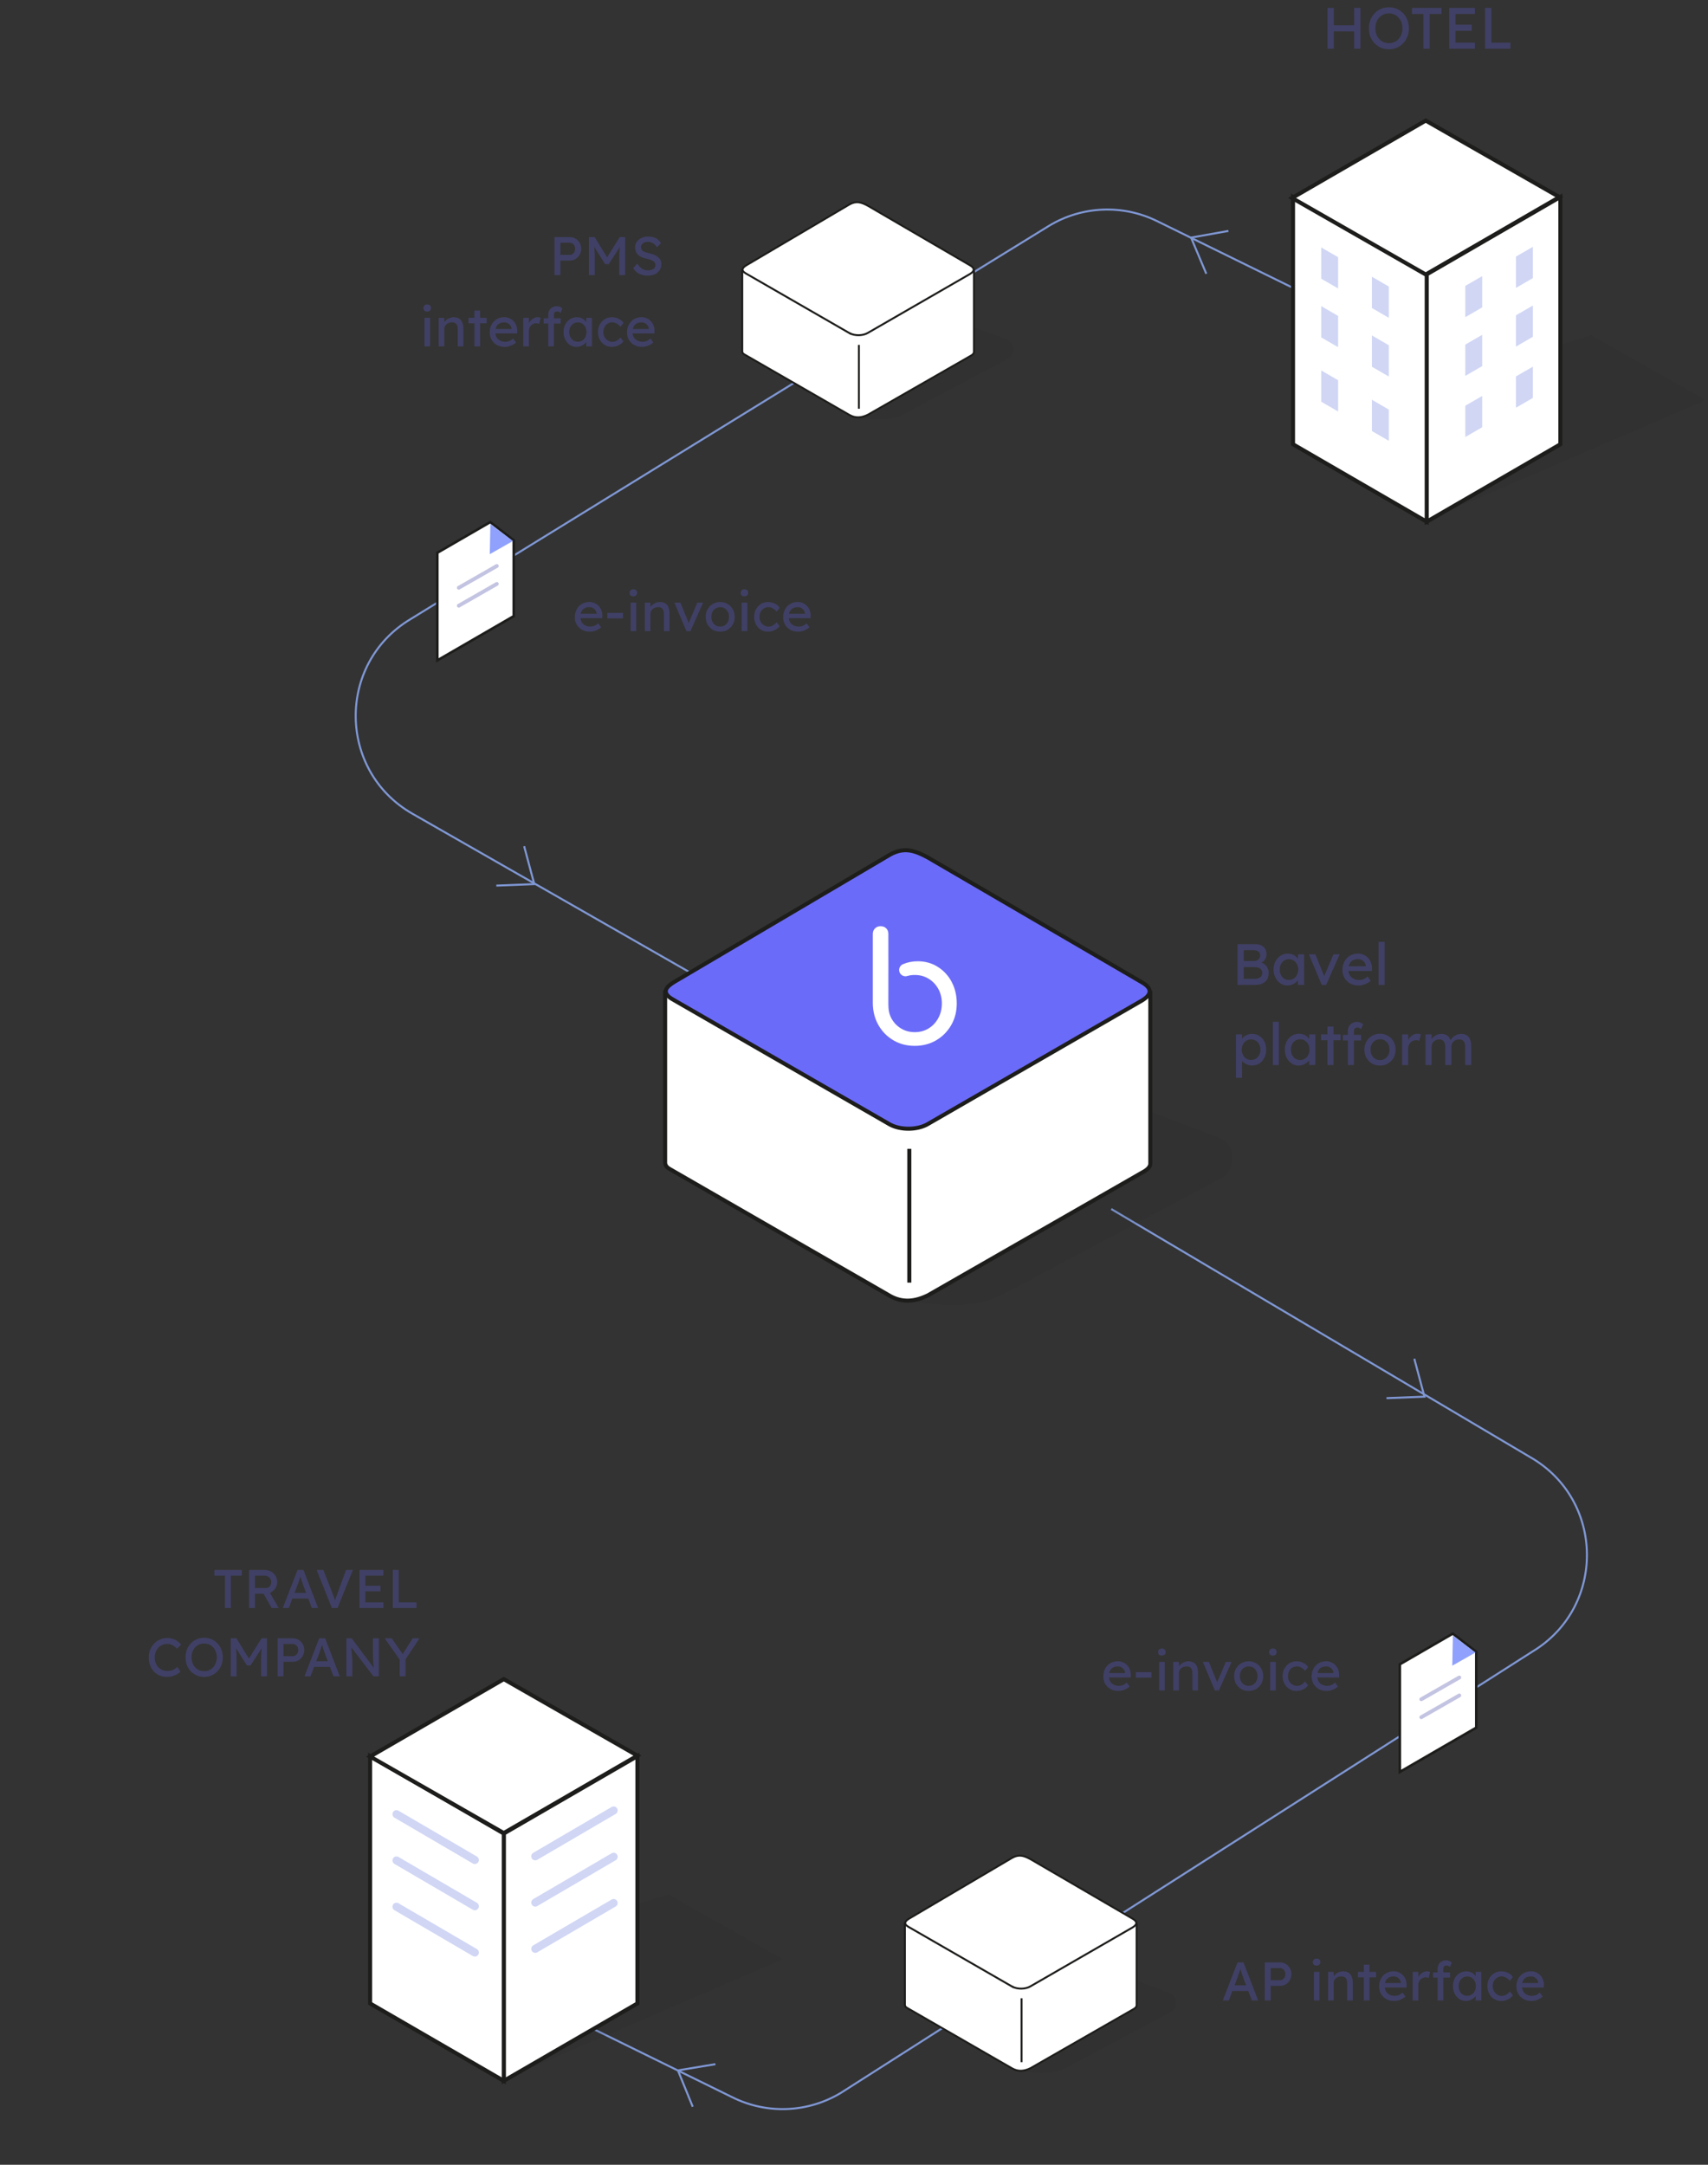 <svg xmlns="http://www.w3.org/2000/svg" width="850" height="1077" viewBox="0 0 850 1077" fill="none"><rect x="0" y="0" width="850" height="1077" fill="#333333" stroke="none"/><g clip-path="url(#clip0_2313_41)"><path d="M673.9 24.221V3.921H677.032V24.221H673.9ZM660.647 24.221V3.921H663.779V24.221H660.647ZM662.01 15.608V12.592H675.292V15.608H662.01ZM691.205 24.511C689.775 24.511 688.45 24.25 687.232 23.728C686.034 23.206 684.98 22.481 684.071 21.553C683.182 20.606 682.486 19.504 681.983 18.247C681.5 16.971 681.258 15.579 681.258 14.071C681.258 12.563 681.5 11.181 681.983 9.924C682.486 8.648 683.182 7.546 684.071 6.618C684.98 5.671 686.034 4.936 687.232 4.414C688.45 3.892 689.775 3.631 691.205 3.631C692.636 3.631 693.951 3.892 695.149 4.414C696.367 4.936 697.421 5.671 698.31 6.618C699.219 7.565 699.915 8.677 700.398 9.953C700.901 11.21 701.152 12.582 701.152 14.071C701.152 15.56 700.901 16.942 700.398 18.218C699.915 19.475 699.219 20.577 698.31 21.524C697.421 22.471 696.367 23.206 695.149 23.728C693.951 24.25 692.636 24.511 691.205 24.511ZM691.205 21.466C692.191 21.466 693.09 21.282 693.902 20.915C694.734 20.548 695.449 20.035 696.048 19.378C696.648 18.701 697.112 17.918 697.44 17.029C697.788 16.12 697.962 15.134 697.962 14.071C697.962 13.008 697.788 12.031 697.44 11.142C697.112 10.233 696.648 9.45 696.048 8.793C695.449 8.116 694.734 7.594 693.902 7.227C693.09 6.86 692.191 6.676 691.205 6.676C690.219 6.676 689.311 6.86 688.479 7.227C687.667 7.594 686.952 8.107 686.333 8.764C685.734 9.421 685.27 10.204 684.941 11.113C684.613 12.002 684.448 12.988 684.448 14.071C684.448 15.134 684.613 16.12 684.941 17.029C685.27 17.938 685.734 18.721 686.333 19.378C686.952 20.035 687.667 20.548 688.479 20.915C689.311 21.282 690.219 21.466 691.205 21.466ZM708.372 24.221V6.937H702.688V3.921H717.362V6.937H711.504V24.221H708.372ZM721.224 24.221V3.921H734.013V6.937H724.356V21.205H734.013V24.221H721.224ZM722.645 15.318V12.302H732.418V15.318H722.645ZM739.037 24.221V3.921H742.169V21.205H751.681V24.221H739.037Z" fill="#404066"></path><path d="M615.842 490V469.7H624.31C625.605 469.7 626.698 469.893 627.587 470.28C628.476 470.667 629.143 471.247 629.588 472.02C630.052 472.774 630.284 473.702 630.284 474.804C630.284 475.906 629.975 476.844 629.356 477.617C628.757 478.39 627.916 478.922 626.833 479.212V478.632C627.742 478.825 628.534 479.173 629.211 479.676C629.888 480.159 630.41 480.768 630.777 481.503C631.164 482.238 631.357 483.079 631.357 484.026C631.357 484.993 631.202 485.853 630.893 486.607C630.603 487.342 630.158 487.96 629.559 488.463C628.979 488.966 628.273 489.352 627.442 489.623C626.611 489.874 625.663 490 624.6 490H615.842ZM618.974 486.984H624.426C625.219 486.984 625.886 486.868 626.427 486.636C626.988 486.404 627.413 486.066 627.703 485.621C628.012 485.157 628.167 484.606 628.167 483.968C628.167 483.369 628.003 482.856 627.674 482.431C627.365 482.006 626.92 481.687 626.34 481.474C625.76 481.242 625.074 481.126 624.281 481.126H618.974V486.984ZM618.974 478.11H624.136C624.716 478.11 625.228 477.994 625.673 477.762C626.137 477.53 626.495 477.211 626.746 476.805C627.017 476.399 627.152 475.935 627.152 475.413C627.152 474.543 626.862 473.876 626.282 473.412C625.702 472.948 624.871 472.716 623.788 472.716H618.974V478.11ZM640.657 490.29C639.4 490.29 638.25 489.942 637.206 489.246C636.181 488.55 635.36 487.603 634.741 486.404C634.122 485.205 633.813 483.852 633.813 482.344C633.813 480.817 634.122 479.463 634.741 478.284C635.379 477.085 636.23 476.148 637.293 475.471C638.376 474.794 639.584 474.456 640.918 474.456C641.711 474.456 642.436 474.572 643.093 474.804C643.75 475.036 644.321 475.365 644.804 475.79C645.307 476.196 645.713 476.67 646.022 477.211C646.351 477.752 646.554 478.332 646.631 478.951L645.964 478.719V474.775H648.98V490H645.964V486.375L646.66 486.172C646.544 486.694 646.302 487.206 645.935 487.709C645.587 488.192 645.133 488.627 644.572 489.014C644.031 489.401 643.422 489.71 642.745 489.942C642.088 490.174 641.392 490.29 640.657 490.29ZM641.44 487.535C642.349 487.535 643.151 487.313 643.847 486.868C644.543 486.423 645.084 485.814 645.471 485.041C645.877 484.248 646.08 483.349 646.08 482.344C646.08 481.358 645.877 480.478 645.471 479.705C645.084 478.932 644.543 478.323 643.847 477.878C643.151 477.433 642.349 477.211 641.44 477.211C640.551 477.211 639.758 477.433 639.062 477.878C638.385 478.323 637.844 478.932 637.438 479.705C637.051 480.478 636.858 481.358 636.858 482.344C636.858 483.349 637.051 484.248 637.438 485.041C637.844 485.814 638.385 486.423 639.062 486.868C639.758 487.313 640.551 487.535 641.44 487.535ZM657.799 490L651.361 474.775H654.58L659.22 486.172L658.669 486.433L663.628 474.775H666.702L659.945 490H657.799ZM676.115 490.29C674.549 490.29 673.157 489.961 671.939 489.304C670.74 488.627 669.793 487.709 669.097 486.549C668.42 485.389 668.082 484.055 668.082 482.547C668.082 481.348 668.275 480.256 668.662 479.27C669.049 478.284 669.58 477.433 670.257 476.718C670.953 475.983 671.775 475.423 672.722 475.036C673.689 474.63 674.733 474.427 675.854 474.427C676.84 474.427 677.758 474.62 678.609 475.007C679.46 475.374 680.194 475.887 680.813 476.544C681.451 477.201 681.934 477.984 682.263 478.893C682.611 479.782 682.775 480.759 682.756 481.822L682.727 483.098H670.286L669.619 480.72H680.146L679.711 481.213V480.517C679.653 479.879 679.44 479.309 679.073 478.806C678.706 478.303 678.242 477.907 677.681 477.617C677.12 477.327 676.511 477.182 675.854 477.182C674.81 477.182 673.93 477.385 673.215 477.791C672.5 478.178 671.958 478.758 671.591 479.531C671.224 480.285 671.04 481.223 671.04 482.344C671.04 483.407 671.262 484.335 671.707 485.128C672.152 485.901 672.78 486.501 673.592 486.926C674.404 487.351 675.342 487.564 676.405 487.564C677.159 487.564 677.855 487.438 678.493 487.187C679.15 486.936 679.856 486.481 680.61 485.824L682.118 487.941C681.654 488.405 681.084 488.811 680.407 489.159C679.75 489.507 679.044 489.787 678.29 490C677.555 490.193 676.83 490.29 676.115 490.29ZM686.06 490V468.54H689.047V490H686.06Z" fill="#404066"></path><path d="M615.088 536.226V514.621H618.104V518.101L617.64 517.84C617.756 517.26 618.085 516.709 618.626 516.187C619.167 515.646 619.825 515.211 620.598 514.882C621.391 514.534 622.203 514.36 623.034 514.36C624.407 514.36 625.625 514.699 626.688 515.375C627.751 516.052 628.592 516.98 629.211 518.159C629.83 519.339 630.139 520.692 630.139 522.219C630.139 523.727 629.83 525.081 629.211 526.279C628.612 527.459 627.78 528.396 626.717 529.092C625.654 529.769 624.455 530.107 623.121 530.107C622.232 530.107 621.371 529.933 620.54 529.585C619.709 529.218 619.003 528.754 618.423 528.193C617.843 527.633 617.485 527.053 617.35 526.453L618.104 526.047V536.226H615.088ZM622.628 527.352C623.517 527.352 624.31 527.13 625.006 526.685C625.702 526.241 626.253 525.632 626.659 524.858C627.065 524.085 627.268 523.205 627.268 522.219C627.268 521.233 627.065 520.363 626.659 519.609C626.272 518.836 625.731 518.227 625.035 517.782C624.339 517.338 623.537 517.115 622.628 517.115C621.719 517.115 620.917 517.338 620.221 517.782C619.525 518.208 618.974 518.807 618.568 519.58C618.162 520.354 617.959 521.233 617.959 522.219C617.959 523.205 618.162 524.085 618.568 524.858C618.974 525.632 619.525 526.241 620.221 526.685C620.917 527.13 621.719 527.352 622.628 527.352ZM633.441 529.846V508.386H636.428V529.846H633.441ZM646.236 530.136C644.979 530.136 643.829 529.788 642.785 529.092C641.76 528.396 640.939 527.449 640.32 526.25C639.701 525.052 639.392 523.698 639.392 522.19C639.392 520.663 639.701 519.31 640.32 518.13C640.958 516.932 641.809 515.994 642.872 515.317C643.955 514.641 645.163 514.302 646.497 514.302C647.29 514.302 648.015 514.418 648.672 514.65C649.329 514.882 649.9 515.211 650.383 515.636C650.886 516.042 651.292 516.516 651.601 517.057C651.93 517.599 652.133 518.179 652.21 518.797L651.543 518.565V514.621H654.559V529.846H651.543V526.221L652.239 526.018C652.123 526.54 651.881 527.053 651.514 527.555C651.166 528.039 650.712 528.474 650.151 528.86C649.61 529.247 649.001 529.556 648.324 529.788C647.667 530.02 646.971 530.136 646.236 530.136ZM647.019 527.381C647.928 527.381 648.73 527.159 649.426 526.714C650.122 526.27 650.663 525.661 651.05 524.887C651.456 524.095 651.659 523.196 651.659 522.19C651.659 521.204 651.456 520.325 651.05 519.551C650.663 518.778 650.122 518.169 649.426 517.724C648.73 517.28 647.928 517.057 647.019 517.057C646.13 517.057 645.337 517.28 644.641 517.724C643.964 518.169 643.423 518.778 643.017 519.551C642.63 520.325 642.437 521.204 642.437 522.19C642.437 523.196 642.63 524.095 643.017 524.887C643.423 525.661 643.964 526.27 644.641 526.714C645.337 527.159 646.13 527.381 647.019 527.381ZM660.615 529.846V510.735H663.602V529.846H660.615ZM657.454 517.521V514.621H667.14V517.521H657.454ZM670.776 529.846V512.91C670.776 512.04 670.969 511.267 671.356 510.59C671.743 509.914 672.274 509.382 672.951 508.995C673.628 508.609 674.411 508.415 675.3 508.415C675.919 508.415 676.499 508.531 677.04 508.763C677.581 508.995 678.016 509.305 678.345 509.691L677.33 511.982C677.079 511.75 676.798 511.567 676.489 511.431C676.199 511.277 675.919 511.199 675.648 511.199C675.242 511.199 674.894 511.267 674.604 511.402C674.333 511.518 674.13 511.712 673.995 511.982C673.86 512.234 673.792 512.543 673.792 512.91V529.846H672.284C672.033 529.846 671.781 529.846 671.53 529.846C671.279 529.846 671.027 529.846 670.776 529.846ZM668.34 517.637V514.882H677.388V517.637H668.34ZM686.786 530.136C685.297 530.136 683.963 529.798 682.784 529.121C681.624 528.425 680.705 527.488 680.029 526.308C679.352 525.11 679.014 523.747 679.014 522.219C679.014 520.692 679.352 519.339 680.029 518.159C680.705 516.961 681.624 516.023 682.784 515.346C683.963 514.65 685.297 514.302 686.786 514.302C688.255 514.302 689.57 514.65 690.73 515.346C691.909 516.023 692.837 516.961 693.514 518.159C694.19 519.339 694.529 520.692 694.529 522.219C694.529 523.747 694.19 525.11 693.514 526.308C692.837 527.488 691.909 528.425 690.73 529.121C689.57 529.798 688.255 530.136 686.786 530.136ZM686.786 527.41C687.694 527.41 688.506 527.188 689.222 526.743C689.937 526.279 690.498 525.661 690.904 524.887C691.31 524.095 691.503 523.205 691.484 522.219C691.503 521.214 691.31 520.325 690.904 519.551C690.498 518.759 689.937 518.14 689.222 517.695C688.506 517.251 687.694 517.028 686.786 517.028C685.877 517.028 685.055 517.26 684.321 517.724C683.605 518.169 683.045 518.788 682.639 519.58C682.233 520.354 682.039 521.233 682.059 522.219C682.039 523.205 682.233 524.095 682.639 524.887C683.045 525.661 683.605 526.279 684.321 526.743C685.055 527.188 685.877 527.41 686.786 527.41ZM697.783 529.846V514.621H700.799V519.406L700.509 518.246C700.722 517.512 701.08 516.845 701.582 516.245C702.104 515.646 702.694 515.172 703.351 514.824C704.028 514.476 704.724 514.302 705.439 514.302C705.768 514.302 706.077 514.331 706.367 514.389C706.677 514.447 706.918 514.515 707.092 514.592L706.309 517.84C706.077 517.744 705.816 517.666 705.526 517.608C705.256 517.531 704.985 517.492 704.714 517.492C704.192 517.492 703.69 517.599 703.206 517.811C702.742 518.005 702.327 518.285 701.959 518.652C701.611 519 701.331 519.416 701.118 519.899C700.906 520.363 700.799 520.876 700.799 521.436V529.846H697.783ZM709.422 529.846V514.621H712.438V517.869L711.887 518.217C712.041 517.715 712.283 517.231 712.612 516.767C712.96 516.303 713.375 515.897 713.859 515.549C714.361 515.182 714.893 514.892 715.454 514.679C716.034 514.467 716.623 514.36 717.223 514.36C718.093 514.36 718.856 514.505 719.514 514.795C720.171 515.085 720.712 515.52 721.138 516.1C721.563 516.68 721.872 517.405 722.066 518.275L721.602 518.159L721.805 517.666C722.017 517.222 722.307 516.806 722.675 516.419C723.061 516.013 723.496 515.656 723.98 515.346C724.463 515.037 724.975 514.795 725.517 514.621C726.058 514.447 726.59 514.36 727.112 514.36C728.252 514.36 729.19 514.592 729.925 515.056C730.679 515.52 731.239 516.226 731.607 517.173C731.993 518.121 732.187 519.3 732.187 520.711V529.846H729.171V520.885C729.171 520.015 729.055 519.31 728.823 518.768C728.61 518.208 728.281 517.792 727.837 517.521C727.392 517.251 726.822 517.115 726.126 517.115C725.584 517.115 725.072 517.212 724.589 517.405C724.125 517.579 723.719 517.831 723.371 518.159C723.023 518.488 722.752 518.875 722.559 519.319C722.365 519.745 722.269 520.218 722.269 520.74V529.846H719.253V520.827C719.253 520.035 719.137 519.368 718.905 518.826C718.673 518.266 718.334 517.84 717.89 517.55C717.445 517.26 716.904 517.115 716.266 517.115C715.724 517.115 715.222 517.212 714.758 517.405C714.294 517.579 713.888 517.831 713.54 518.159C713.192 518.469 712.921 518.846 712.728 519.29C712.534 519.716 712.438 520.18 712.438 520.682V529.846H709.422Z" fill="#404066"></path><path d="M608.55 995.237L615.867 976.337H618.837L626.1 995.237H622.995L618.675 983.843C618.621 983.717 618.513 983.411 618.351 982.925C618.207 982.439 618.036 981.899 617.838 981.305C617.64 980.711 617.46 980.171 617.298 979.685C617.136 979.181 617.028 978.857 616.974 978.713L617.595 978.686C617.487 978.992 617.352 979.379 617.19 979.847C617.046 980.315 616.884 980.81 616.704 981.332C616.542 981.854 616.38 982.349 616.218 982.817C616.056 983.267 615.921 983.645 615.813 983.951L611.52 995.237H608.55ZM611.79 990.539L612.87 987.731H621.456L622.698 990.539H611.79ZM629.426 995.237V976.337H637.121C638.147 976.337 639.074 976.598 639.902 977.12C640.748 977.624 641.423 978.317 641.927 979.199C642.431 980.081 642.683 981.062 642.683 982.142C642.683 983.222 642.431 984.203 641.927 985.085C641.423 985.967 640.748 986.678 639.902 987.218C639.074 987.74 638.147 988.001 637.121 988.001H632.342V995.237H629.426ZM632.342 985.193H637.067C637.553 985.193 637.994 985.058 638.39 984.788C638.786 984.5 639.101 984.131 639.335 983.681C639.587 983.213 639.713 982.7 639.713 982.142C639.713 981.584 639.587 981.08 639.335 980.63C639.101 980.18 638.786 979.82 638.39 979.55C637.994 979.28 637.553 979.145 637.067 979.145H632.342V985.193ZM653.863 995.237V981.062H656.644V995.237H653.863ZM655.213 977.93C654.619 977.93 654.16 977.777 653.836 977.471C653.512 977.165 653.35 976.733 653.35 976.175C653.35 975.653 653.512 975.23 653.836 974.906C654.178 974.582 654.637 974.42 655.213 974.42C655.807 974.42 656.266 974.573 656.59 974.879C656.914 975.185 657.076 975.617 657.076 976.175C657.076 976.697 656.905 977.12 656.563 977.444C656.239 977.768 655.789 977.93 655.213 977.93ZM660.919 995.237V981.062H663.7V983.978L663.214 984.302C663.394 983.672 663.745 983.096 664.267 982.574C664.789 982.034 665.41 981.602 666.13 981.278C666.85 980.936 667.588 980.765 668.344 980.765C669.424 980.765 670.324 980.981 671.044 981.413C671.764 981.827 672.304 982.466 672.664 983.33C673.024 984.194 673.204 985.283 673.204 986.597V995.237H670.423V986.786C670.423 985.976 670.315 985.31 670.099 984.788C669.883 984.248 669.55 983.861 669.1 983.627C668.65 983.375 668.092 983.267 667.426 983.303C666.886 983.303 666.391 983.393 665.941 983.573C665.491 983.735 665.095 983.969 664.753 984.275C664.429 984.581 664.168 984.941 663.97 985.355C663.79 985.751 663.7 986.183 663.7 986.651V995.237H662.323C662.089 995.237 661.855 995.237 661.621 995.237C661.387 995.237 661.153 995.237 660.919 995.237ZM678.731 995.237V977.444H681.512V995.237H678.731ZM675.788 983.762V981.062H684.806V983.762H675.788ZM693.822 995.507C692.364 995.507 691.068 995.201 689.934 994.589C688.818 993.959 687.936 993.104 687.288 992.024C686.658 990.944 686.343 989.702 686.343 988.298C686.343 987.182 686.523 986.165 686.883 985.247C687.243 984.329 687.738 983.537 688.368 982.871C689.016 982.187 689.781 981.665 690.663 981.305C691.563 980.927 692.535 980.738 693.579 980.738C694.497 980.738 695.352 980.918 696.144 981.278C696.936 981.62 697.62 982.097 698.196 982.709C698.79 983.321 699.24 984.05 699.546 984.896C699.87 985.724 700.023 986.633 700.005 987.623L699.978 988.811H688.395L687.774 986.597H697.575L697.17 987.056V986.408C697.116 985.814 696.918 985.283 696.576 984.815C696.234 984.347 695.802 983.978 695.28 983.708C694.758 983.438 694.191 983.303 693.579 983.303C692.607 983.303 691.788 983.492 691.122 983.87C690.456 984.23 689.952 984.77 689.61 985.49C689.268 986.192 689.097 987.065 689.097 988.109C689.097 989.099 689.304 989.963 689.718 990.701C690.132 991.421 690.717 991.979 691.473 992.375C692.229 992.771 693.102 992.969 694.092 992.969C694.794 992.969 695.442 992.852 696.036 992.618C696.648 992.384 697.305 991.961 698.007 991.349L699.411 993.32C698.979 993.752 698.448 994.13 697.818 994.454C697.206 994.778 696.549 995.039 695.847 995.237C695.163 995.417 694.488 995.507 693.822 995.507ZM703.027 995.237V981.062H705.835V985.517L705.565 984.437C705.763 983.753 706.096 983.132 706.564 982.574C707.05 982.016 707.599 981.575 708.211 981.251C708.841 980.927 709.489 980.765 710.155 980.765C710.461 980.765 710.749 980.792 711.019 980.846C711.307 980.9 711.532 980.963 711.694 981.035L710.965 984.059C710.749 983.969 710.506 983.897 710.236 983.843C709.984 983.771 709.732 983.735 709.48 983.735C708.994 983.735 708.526 983.834 708.076 984.032C707.644 984.212 707.257 984.473 706.915 984.815C706.591 985.139 706.33 985.526 706.132 985.976C705.934 986.408 705.835 986.885 705.835 987.407V995.237H703.027ZM715.456 995.237V979.469C715.456 978.659 715.636 977.939 715.996 977.309C716.356 976.679 716.851 976.184 717.481 975.824C718.111 975.464 718.84 975.284 719.668 975.284C720.244 975.284 720.784 975.392 721.288 975.608C721.792 975.824 722.197 976.112 722.503 976.472L721.558 978.605C721.324 978.389 721.063 978.218 720.775 978.092C720.505 977.948 720.244 977.876 719.992 977.876C719.614 977.876 719.29 977.939 719.02 978.065C718.768 978.173 718.579 978.353 718.453 978.605C718.327 978.839 718.264 979.127 718.264 979.469V995.237H716.86C716.626 995.237 716.392 995.237 716.158 995.237C715.924 995.237 715.69 995.237 715.456 995.237ZM713.188 983.87V981.305H721.612V983.87H713.188ZM729.443 995.507C728.273 995.507 727.202 995.183 726.23 994.535C725.276 993.887 724.511 993.005 723.935 991.889C723.359 990.773 723.071 989.513 723.071 988.109C723.071 986.687 723.359 985.427 723.935 984.329C724.529 983.213 725.321 982.34 726.311 981.71C727.319 981.08 728.444 980.765 729.686 980.765C730.424 980.765 731.099 980.873 731.711 981.089C732.323 981.305 732.854 981.611 733.304 982.007C733.772 982.385 734.15 982.826 734.438 983.33C734.744 983.834 734.933 984.374 735.005 984.95L734.384 984.734V981.062H737.192V995.237H734.384V991.862L735.032 991.673C734.924 992.159 734.699 992.636 734.357 993.104C734.033 993.554 733.61 993.959 733.088 994.319C732.584 994.679 732.017 994.967 731.387 995.183C730.775 995.399 730.127 995.507 729.443 995.507ZM730.172 992.942C731.018 992.942 731.765 992.735 732.413 992.321C733.061 991.907 733.565 991.34 733.925 990.62C734.303 989.882 734.492 989.045 734.492 988.109C734.492 987.191 734.303 986.372 733.925 985.652C733.565 984.932 733.061 984.365 732.413 983.951C731.765 983.537 731.018 983.33 730.172 983.33C729.344 983.33 728.606 983.537 727.958 983.951C727.328 984.365 726.824 984.932 726.446 985.652C726.086 986.372 725.906 987.191 725.906 988.109C725.906 989.045 726.086 989.882 726.446 990.62C726.824 991.34 727.328 991.907 727.958 992.321C728.606 992.735 729.344 992.942 730.172 992.942ZM747.096 995.507C745.782 995.507 744.603 995.183 743.559 994.535C742.533 993.887 741.714 993.005 741.102 991.889C740.508 990.773 740.211 989.522 740.211 988.136C740.211 986.75 740.508 985.499 741.102 984.383C741.714 983.267 742.533 982.385 743.559 981.737C744.603 981.089 745.782 980.765 747.096 980.765C748.356 980.765 749.499 981.026 750.525 981.548C751.569 982.052 752.361 982.745 752.901 983.627L751.362 985.517C751.074 985.103 750.705 984.725 750.255 984.383C749.805 984.041 749.328 983.771 748.824 983.573C748.32 983.375 747.834 983.276 747.366 983.276C746.502 983.276 745.728 983.492 745.044 983.924C744.378 984.338 743.847 984.914 743.451 985.652C743.055 986.39 742.857 987.218 742.857 988.136C742.857 989.054 743.064 989.882 743.478 990.62C743.892 991.34 744.441 991.916 745.125 992.348C745.809 992.78 746.565 992.996 747.393 992.996C747.879 992.996 748.347 992.915 748.797 992.753C749.265 992.591 749.715 992.348 750.147 992.024C750.579 991.7 750.984 991.304 751.362 990.836L752.901 992.726C752.325 993.536 751.497 994.202 750.417 994.724C749.355 995.246 748.248 995.507 747.096 995.507ZM762.139 995.507C760.681 995.507 759.385 995.201 758.251 994.589C757.135 993.959 756.253 993.104 755.605 992.024C754.975 990.944 754.66 989.702 754.66 988.298C754.66 987.182 754.84 986.165 755.2 985.247C755.56 984.329 756.055 983.537 756.685 982.871C757.333 982.187 758.098 981.665 758.98 981.305C759.88 980.927 760.852 980.738 761.896 980.738C762.814 980.738 763.669 980.918 764.461 981.278C765.253 981.62 765.937 982.097 766.513 982.709C767.107 983.321 767.557 984.05 767.863 984.896C768.187 985.724 768.34 986.633 768.322 987.623L768.295 988.811H756.712L756.091 986.597H765.892L765.487 987.056V986.408C765.433 985.814 765.235 985.283 764.893 984.815C764.551 984.347 764.119 983.978 763.597 983.708C763.075 983.438 762.508 983.303 761.896 983.303C760.924 983.303 760.105 983.492 759.439 983.87C758.773 984.23 758.269 984.77 757.927 985.49C757.585 986.192 757.414 987.065 757.414 988.109C757.414 989.099 757.621 989.963 758.035 990.701C758.449 991.421 759.034 991.979 759.79 992.375C760.546 992.771 761.419 992.969 762.409 992.969C763.111 992.969 763.759 992.852 764.353 992.618C764.965 992.384 765.622 991.961 766.324 991.349L767.728 993.32C767.296 993.752 766.765 994.13 766.135 994.454C765.523 994.778 764.866 995.039 764.164 995.237C763.48 995.417 762.805 995.507 762.139 995.507Z" fill="#404066"></path><path d="M111.983 800V783.908H106.691V781.1H120.353V783.908H114.899V800H111.983ZM123.949 800V781.1H131.995C133.075 781.1 134.065 781.37 134.965 781.91C135.883 782.432 136.612 783.152 137.152 784.07C137.692 784.97 137.962 785.987 137.962 787.121C137.962 788.147 137.692 789.101 137.152 789.983C136.612 790.865 135.892 791.576 134.992 792.116C134.092 792.638 133.093 792.899 131.995 792.899H126.865V800H123.949ZM135.181 800L130.375 791.468L133.372 790.793L138.718 800.027L135.181 800ZM126.865 790.091H132.265C132.787 790.091 133.255 789.965 133.669 789.713C134.083 789.443 134.407 789.083 134.641 788.633C134.875 788.165 134.992 787.652 134.992 787.094C134.992 786.464 134.839 785.915 134.533 785.447C134.245 784.961 133.831 784.583 133.291 784.313C132.769 784.043 132.175 783.908 131.509 783.908H126.865V790.091ZM140.751 800L148.068 781.1H151.038L158.301 800H155.196L150.876 788.606C150.822 788.48 150.714 788.174 150.552 787.688C150.408 787.202 150.237 786.662 150.039 786.068C149.841 785.474 149.661 784.934 149.499 784.448C149.337 783.944 149.229 783.62 149.175 783.476L149.796 783.449C149.688 783.755 149.553 784.142 149.391 784.61C149.247 785.078 149.085 785.573 148.905 786.095C148.743 786.617 148.581 787.112 148.419 787.58C148.257 788.03 148.122 788.408 148.014 788.714L143.721 800H140.751ZM143.991 795.302L145.071 792.494H153.657L154.899 795.302H143.991ZM165.159 800L157.599 781.1H160.92L165.429 792.575C165.645 793.133 165.834 793.637 165.996 794.087C166.176 794.537 166.329 794.951 166.455 795.329C166.581 795.689 166.698 796.031 166.806 796.355C166.914 796.679 167.022 797.003 167.13 797.327L166.428 797.354C166.554 796.922 166.689 796.472 166.833 796.004C166.977 795.536 167.139 795.023 167.319 794.465C167.517 793.907 167.751 793.277 168.021 792.575L172.206 781.1H175.608L167.994 800H165.159ZM178.898 800V781.1H190.805V783.908H181.814V797.192H190.805V800H178.898ZM180.221 791.711V788.903H189.32V791.711H180.221ZM195.483 800V781.1H198.399V797.192H207.255V800H195.483ZM83.048 834.27C81.734 834.27 80.528 834.036 79.43 833.568C78.332 833.1 77.378 832.434 76.568 831.57C75.758 830.688 75.128 829.653 74.678 828.465C74.246 827.277 74.03 825.972 74.03 824.55C74.03 823.2 74.264 821.949 74.732 820.797C75.218 819.627 75.884 818.601 76.73 817.719C77.576 816.837 78.557 816.153 79.673 815.667C80.789 815.181 81.995 814.938 83.291 814.938C84.209 814.938 85.1 815.082 85.964 815.37C86.846 815.64 87.638 816.027 88.34 816.531C89.06 817.017 89.645 817.575 90.095 818.205L88.151 820.23C87.629 819.708 87.098 819.276 86.558 818.934C86.036 818.574 85.496 818.304 84.938 818.124C84.398 817.944 83.849 817.854 83.291 817.854C82.409 817.854 81.581 818.025 80.807 818.367C80.051 818.691 79.385 819.15 78.809 819.744C78.251 820.338 77.81 821.049 77.486 821.877C77.162 822.687 77 823.578 77 824.55C77 825.576 77.153 826.512 77.459 827.358C77.783 828.186 78.233 828.897 78.809 829.491C79.385 830.085 80.069 830.544 80.861 830.868C81.671 831.174 82.562 831.327 83.534 831.327C84.128 831.327 84.713 831.246 85.289 831.084C85.865 830.922 86.405 830.688 86.909 830.382C87.413 830.076 87.872 829.716 88.286 829.302L89.744 831.678C89.33 832.164 88.763 832.605 88.043 833.001C87.341 833.397 86.549 833.712 85.667 833.946C84.803 834.162 83.93 834.27 83.048 834.27ZM101.617 834.27C100.285 834.27 99.052 834.027 97.918 833.541C96.802 833.055 95.821 832.38 94.975 831.516C94.147 830.634 93.499 829.608 93.031 828.438C92.581 827.25 92.356 825.954 92.356 824.55C92.356 823.146 92.581 821.859 93.031 820.689C93.499 819.501 94.147 818.475 94.975 817.611C95.821 816.729 96.802 816.045 97.918 815.559C99.052 815.073 100.285 814.83 101.617 814.83C102.949 814.83 104.173 815.073 105.289 815.559C106.423 816.045 107.404 816.729 108.232 817.611C109.078 818.493 109.726 819.528 110.176 820.716C110.644 821.886 110.878 823.164 110.878 824.55C110.878 825.936 110.644 827.223 110.176 828.411C109.726 829.581 109.078 830.607 108.232 831.489C107.404 832.371 106.423 833.055 105.289 833.541C104.173 834.027 102.949 834.27 101.617 834.27ZM101.617 831.435C102.535 831.435 103.372 831.264 104.128 830.922C104.902 830.58 105.568 830.103 106.126 829.491C106.684 828.861 107.116 828.132 107.422 827.304C107.746 826.458 107.908 825.54 107.908 824.55C107.908 823.56 107.746 822.651 107.422 821.823C107.116 820.977 106.684 820.248 106.126 819.636C105.568 819.006 104.902 818.52 104.128 818.178C103.372 817.836 102.535 817.665 101.617 817.665C100.699 817.665 99.853 817.836 99.079 818.178C98.323 818.52 97.657 818.997 97.081 819.609C96.523 820.221 96.091 820.95 95.785 821.796C95.479 822.624 95.326 823.542 95.326 824.55C95.326 825.54 95.479 826.458 95.785 827.304C96.091 828.15 96.523 828.879 97.081 829.491C97.657 830.103 98.323 830.58 99.079 830.922C99.853 831.264 100.699 831.435 101.617 831.435ZM114.826 834V815.1H117.688L124.573 826.305L123.196 826.278L130.162 815.1H132.862V834H129.946V826.251C129.946 824.631 129.982 823.173 130.054 821.877C130.144 820.581 130.288 819.294 130.486 818.016L130.864 819.015L124.681 828.573H122.899L116.905 819.123L117.202 818.016C117.4 819.222 117.535 820.464 117.607 821.742C117.697 823.002 117.742 824.505 117.742 826.251V834H114.826ZM138.161 834V815.1H145.856C146.882 815.1 147.809 815.361 148.637 815.883C149.483 816.387 150.158 817.08 150.662 817.962C151.166 818.844 151.418 819.825 151.418 820.905C151.418 821.985 151.166 822.966 150.662 823.848C150.158 824.73 149.483 825.441 148.637 825.981C147.809 826.503 146.882 826.764 145.856 826.764H141.077V834H138.161ZM141.077 823.956H145.802C146.288 823.956 146.729 823.821 147.125 823.551C147.521 823.263 147.836 822.894 148.07 822.444C148.322 821.976 148.448 821.463 148.448 820.905C148.448 820.347 148.322 819.843 148.07 819.393C147.836 818.943 147.521 818.583 147.125 818.313C146.729 818.043 146.288 817.908 145.802 817.908H141.077V823.956ZM151.535 834L158.852 815.1H161.822L169.085 834H165.98L161.66 822.606C161.606 822.48 161.498 822.174 161.336 821.688C161.192 821.202 161.021 820.662 160.823 820.068C160.625 819.474 160.445 818.934 160.283 818.448C160.121 817.944 160.013 817.62 159.959 817.476L160.58 817.449C160.472 817.755 160.337 818.142 160.175 818.61C160.031 819.078 159.869 819.573 159.689 820.095C159.527 820.617 159.365 821.112 159.203 821.58C159.041 822.03 158.906 822.408 158.798 822.714L154.505 834H151.535ZM154.775 829.302L155.855 826.494H164.441L165.683 829.302H154.775ZM172.412 834V815.1H175.031L186.587 830.571L186.155 830.814C186.083 830.364 186.02 829.878 185.966 829.356C185.912 828.816 185.858 828.249 185.804 827.655C185.768 827.043 185.732 826.404 185.696 825.738C185.678 825.054 185.66 824.343 185.642 823.605C185.624 822.867 185.615 822.102 185.615 821.31V815.1H188.531V834H185.858L174.491 819.096L174.788 818.718C174.878 819.816 174.95 820.752 175.004 821.526C175.076 822.282 175.13 822.93 175.166 823.47C175.22 823.992 175.256 824.424 175.274 824.766C175.292 825.09 175.301 825.36 175.301 825.576C175.319 825.792 175.328 825.981 175.328 826.143V834H172.412ZM198.898 834V824.577L199.087 825.9L191.446 815.1H194.956L200.788 823.47L200.113 823.389L205.378 815.1H208.726L201.409 826.197L201.814 824.361V834H198.898Z" fill="#404066"></path><path d="M275.974 136.86V117.96H283.669C284.695 117.96 285.622 118.221 286.45 118.743C287.296 119.247 287.971 119.94 288.475 120.822C288.979 121.704 289.231 122.685 289.231 123.765C289.231 124.845 288.979 125.826 288.475 126.708C287.971 127.59 287.296 128.301 286.45 128.841C285.622 129.363 284.695 129.624 283.669 129.624H278.89V136.86H275.974ZM278.89 126.816H283.615C284.101 126.816 284.542 126.681 284.938 126.411C285.334 126.123 285.649 125.754 285.883 125.304C286.135 124.836 286.261 124.323 286.261 123.765C286.261 123.207 286.135 122.703 285.883 122.253C285.649 121.803 285.334 121.443 284.938 121.173C284.542 120.903 284.101 120.768 283.615 120.768H278.89V126.816ZM293.086 136.86V117.96H295.948L302.833 129.165L301.456 129.138L308.422 117.96H311.122V136.86H308.206V129.111C308.206 127.491 308.242 126.033 308.314 124.737C308.404 123.441 308.548 122.154 308.746 120.876L309.124 121.875L302.941 131.433H301.159L295.165 121.983L295.462 120.876C295.66 122.082 295.795 123.324 295.867 124.602C295.957 125.862 296.002 127.365 296.002 129.111V136.86H293.086ZM322.253 137.13C321.227 137.13 320.273 136.995 319.391 136.725C318.527 136.455 317.735 136.05 317.015 135.51C316.313 134.952 315.683 134.268 315.125 133.458L317.123 131.163C318.005 132.423 318.851 133.296 319.661 133.782C320.471 134.268 321.434 134.511 322.55 134.511C323.234 134.511 323.855 134.403 324.413 134.187C324.971 133.971 325.412 133.674 325.736 133.296C326.06 132.918 326.222 132.486 326.222 132C326.222 131.676 326.168 131.37 326.06 131.082C325.952 130.794 325.781 130.533 325.547 130.299C325.331 130.065 325.043 129.849 324.683 129.651C324.341 129.453 323.936 129.282 323.468 129.138C323 128.976 322.46 128.841 321.848 128.733C320.876 128.535 320.03 128.274 319.31 127.95C318.59 127.626 317.987 127.221 317.501 126.735C317.015 126.249 316.655 125.7 316.421 125.088C316.187 124.458 316.07 123.756 316.07 122.982C316.07 122.226 316.232 121.524 316.556 120.876C316.898 120.228 317.357 119.67 317.933 119.202C318.527 118.716 319.22 118.347 320.012 118.095C320.804 117.825 321.659 117.69 322.577 117.69C323.549 117.69 324.44 117.816 325.25 118.068C326.06 118.32 326.78 118.698 327.41 119.202C328.04 119.688 328.562 120.291 328.976 121.011L326.924 123.036C326.564 122.442 326.159 121.947 325.709 121.551C325.259 121.137 324.764 120.831 324.224 120.633C323.684 120.417 323.108 120.309 322.496 120.309C321.794 120.309 321.182 120.417 320.66 120.633C320.138 120.849 319.724 121.155 319.418 121.551C319.13 121.929 318.986 122.379 318.986 122.901C318.986 123.279 319.058 123.63 319.202 123.954C319.346 124.26 319.562 124.539 319.85 124.791C320.156 125.025 320.561 125.241 321.065 125.439C321.569 125.619 322.172 125.781 322.874 125.925C323.864 126.141 324.746 126.42 325.52 126.762C326.294 127.086 326.951 127.473 327.491 127.923C328.031 128.373 328.436 128.877 328.706 129.435C328.994 129.993 329.138 130.596 329.138 131.244C329.138 132.45 328.859 133.494 328.301 134.376C327.743 135.258 326.951 135.942 325.925 136.428C324.899 136.896 323.675 137.13 322.253 137.13Z" fill="#404066"></path><path d="M211.247 172.312V158.137H214.028V172.312H211.247ZM212.597 155.005C212.003 155.005 211.544 154.852 211.22 154.546C210.896 154.24 210.734 153.808 210.734 153.25C210.734 152.728 210.896 152.305 211.22 151.981C211.562 151.657 212.021 151.495 212.597 151.495C213.191 151.495 213.65 151.648 213.974 151.954C214.298 152.26 214.46 152.692 214.46 153.25C214.46 153.772 214.289 154.195 213.947 154.519C213.623 154.843 213.173 155.005 212.597 155.005ZM218.302 172.312V158.137H221.083V161.053L220.597 161.377C220.777 160.747 221.128 160.171 221.65 159.649C222.172 159.109 222.793 158.677 223.513 158.353C224.233 158.011 224.971 157.84 225.727 157.84C226.807 157.84 227.707 158.056 228.427 158.488C229.147 158.902 229.687 159.541 230.047 160.405C230.407 161.269 230.587 162.358 230.587 163.672V172.312H227.806V163.861C227.806 163.051 227.698 162.385 227.482 161.863C227.266 161.323 226.933 160.936 226.483 160.702C226.033 160.45 225.475 160.342 224.809 160.378C224.269 160.378 223.774 160.468 223.324 160.648C222.874 160.81 222.478 161.044 222.136 161.35C221.812 161.656 221.551 162.016 221.353 162.43C221.173 162.826 221.083 163.258 221.083 163.726V172.312H219.706C219.472 172.312 219.238 172.312 219.004 172.312C218.77 172.312 218.536 172.312 218.302 172.312ZM236.115 172.312V154.519H238.896V172.312H236.115ZM233.172 160.837V158.137H242.19V160.837H233.172ZM251.205 172.582C249.747 172.582 248.451 172.276 247.317 171.664C246.201 171.034 245.319 170.179 244.671 169.099C244.041 168.019 243.726 166.777 243.726 165.373C243.726 164.257 243.906 163.24 244.266 162.322C244.626 161.404 245.121 160.612 245.751 159.946C246.399 159.262 247.164 158.74 248.046 158.38C248.946 158.002 249.918 157.813 250.962 157.813C251.88 157.813 252.735 157.993 253.527 158.353C254.319 158.695 255.003 159.172 255.579 159.784C256.173 160.396 256.623 161.125 256.929 161.971C257.253 162.799 257.406 163.708 257.388 164.698L257.361 165.886H245.778L245.157 163.672H254.958L254.553 164.131V163.483C254.499 162.889 254.301 162.358 253.959 161.89C253.617 161.422 253.185 161.053 252.663 160.783C252.141 160.513 251.574 160.378 250.962 160.378C249.99 160.378 249.171 160.567 248.505 160.945C247.839 161.305 247.335 161.845 246.993 162.565C246.651 163.267 246.48 164.14 246.48 165.184C246.48 166.174 246.687 167.038 247.101 167.776C247.515 168.496 248.1 169.054 248.856 169.45C249.612 169.846 250.485 170.044 251.475 170.044C252.177 170.044 252.825 169.927 253.419 169.693C254.031 169.459 254.688 169.036 255.39 168.424L256.794 170.395C256.362 170.827 255.831 171.205 255.201 171.529C254.589 171.853 253.932 172.114 253.23 172.312C252.546 172.492 251.871 172.582 251.205 172.582ZM260.411 172.312V158.137H263.219V162.592L262.949 161.512C263.147 160.828 263.48 160.207 263.948 159.649C264.434 159.091 264.983 158.65 265.595 158.326C266.225 158.002 266.873 157.84 267.539 157.84C267.845 157.84 268.133 157.867 268.403 157.921C268.691 157.975 268.916 158.038 269.078 158.11L268.349 161.134C268.133 161.044 267.89 160.972 267.62 160.918C267.368 160.846 267.116 160.81 266.864 160.81C266.378 160.81 265.91 160.909 265.46 161.107C265.028 161.287 264.641 161.548 264.299 161.89C263.975 162.214 263.714 162.601 263.516 163.051C263.318 163.483 263.219 163.96 263.219 164.482V172.312H260.411ZM272.839 172.312V156.544C272.839 155.734 273.019 155.014 273.379 154.384C273.739 153.754 274.234 153.259 274.864 152.899C275.494 152.539 276.223 152.359 277.051 152.359C277.627 152.359 278.167 152.467 278.671 152.683C279.175 152.899 279.58 153.187 279.886 153.547L278.941 155.68C278.707 155.464 278.446 155.293 278.158 155.167C277.888 155.023 277.627 154.951 277.375 154.951C276.997 154.951 276.673 155.014 276.403 155.14C276.151 155.248 275.962 155.428 275.836 155.68C275.71 155.914 275.647 156.202 275.647 156.544V172.312H274.243C274.009 172.312 273.775 172.312 273.541 172.312C273.307 172.312 273.073 172.312 272.839 172.312ZM270.571 160.945V158.38H278.995V160.945H270.571ZM286.827 172.582C285.657 172.582 284.586 172.258 283.614 171.61C282.66 170.962 281.895 170.08 281.319 168.964C280.743 167.848 280.455 166.588 280.455 165.184C280.455 163.762 280.743 162.502 281.319 161.404C281.913 160.288 282.705 159.415 283.695 158.785C284.703 158.155 285.828 157.84 287.07 157.84C287.808 157.84 288.483 157.948 289.095 158.164C289.707 158.38 290.238 158.686 290.688 159.082C291.156 159.46 291.534 159.901 291.822 160.405C292.128 160.909 292.317 161.449 292.389 162.025L291.768 161.809V158.137H294.576V172.312H291.768V168.937L292.416 168.748C292.308 169.234 292.083 169.711 291.741 170.179C291.417 170.629 290.994 171.034 290.472 171.394C289.968 171.754 289.401 172.042 288.771 172.258C288.159 172.474 287.511 172.582 286.827 172.582ZM287.556 170.017C288.402 170.017 289.149 169.81 289.797 169.396C290.445 168.982 290.949 168.415 291.309 167.695C291.687 166.957 291.876 166.12 291.876 165.184C291.876 164.266 291.687 163.447 291.309 162.727C290.949 162.007 290.445 161.44 289.797 161.026C289.149 160.612 288.402 160.405 287.556 160.405C286.728 160.405 285.99 160.612 285.342 161.026C284.712 161.44 284.208 162.007 283.83 162.727C283.47 163.447 283.29 164.266 283.29 165.184C283.29 166.12 283.47 166.957 283.83 167.695C284.208 168.415 284.712 168.982 285.342 169.396C285.99 169.81 286.728 170.017 287.556 170.017ZM304.48 172.582C303.166 172.582 301.987 172.258 300.943 171.61C299.917 170.962 299.098 170.08 298.486 168.964C297.892 167.848 297.595 166.597 297.595 165.211C297.595 163.825 297.892 162.574 298.486 161.458C299.098 160.342 299.917 159.46 300.943 158.812C301.987 158.164 303.166 157.84 304.48 157.84C305.74 157.84 306.883 158.101 307.909 158.623C308.953 159.127 309.745 159.82 310.285 160.702L308.746 162.592C308.458 162.178 308.089 161.8 307.639 161.458C307.189 161.116 306.712 160.846 306.208 160.648C305.704 160.45 305.218 160.351 304.75 160.351C303.886 160.351 303.112 160.567 302.428 160.999C301.762 161.413 301.231 161.989 300.835 162.727C300.439 163.465 300.241 164.293 300.241 165.211C300.241 166.129 300.448 166.957 300.862 167.695C301.276 168.415 301.825 168.991 302.509 169.423C303.193 169.855 303.949 170.071 304.777 170.071C305.263 170.071 305.731 169.99 306.181 169.828C306.649 169.666 307.099 169.423 307.531 169.099C307.963 168.775 308.368 168.379 308.746 167.911L310.285 169.801C309.709 170.611 308.881 171.277 307.801 171.799C306.739 172.321 305.632 172.582 304.48 172.582ZM319.523 172.582C318.065 172.582 316.769 172.276 315.635 171.664C314.519 171.034 313.637 170.179 312.989 169.099C312.359 168.019 312.044 166.777 312.044 165.373C312.044 164.257 312.224 163.24 312.584 162.322C312.944 161.404 313.439 160.612 314.069 159.946C314.717 159.262 315.482 158.74 316.364 158.38C317.264 158.002 318.236 157.813 319.28 157.813C320.198 157.813 321.053 157.993 321.845 158.353C322.637 158.695 323.321 159.172 323.897 159.784C324.491 160.396 324.941 161.125 325.247 161.971C325.571 162.799 325.724 163.708 325.706 164.698L325.679 165.886H314.096L313.475 163.672H323.276L322.871 164.131V163.483C322.817 162.889 322.619 162.358 322.277 161.89C321.935 161.422 321.503 161.053 320.981 160.783C320.459 160.513 319.892 160.378 319.28 160.378C318.308 160.378 317.489 160.567 316.823 160.945C316.157 161.305 315.653 161.845 315.311 162.565C314.969 163.267 314.798 164.14 314.798 165.184C314.798 166.174 315.005 167.038 315.419 167.776C315.833 168.496 316.418 169.054 317.174 169.45C317.93 169.846 318.803 170.044 319.793 170.044C320.495 170.044 321.143 169.927 321.737 169.693C322.349 169.459 323.006 169.036 323.708 168.424L325.112 170.395C324.68 170.827 324.149 171.205 323.519 171.529C322.907 171.853 322.25 172.114 321.548 172.312C320.864 172.492 320.189 172.582 319.523 172.582Z" fill="#404066"></path><path d="M666.738 154.653L575.798 109.994C558.66 101.578 538.424 102.457 522.077 112.334L204.117 308.152C167.48 330.278 168.128 383.627 205.282 404.864L381.768 505.75" stroke="#7F97D4" stroke-miterlimit="10"></path><path d="M273.812 998.91L364.752 1043.57C381.89 1051.98 402.126 1051.11 418.473 1041.23L762.656 821.659C799.294 799.532 798.645 746.183 761.492 724.947L553.004 601.5" stroke="#7F97D4" stroke-miterlimit="10"></path><g opacity="0.08"><path d="M501.735 169.21C505.536 171.275 504.58 176.856 501.735 178.46L450.475 205.739C447.08 207.409 444.356 208.771 436.589 208.683L426.823 208.002C420.286 207.639 399.787 190.369 403.797 188.249L435.512 155.037C438.534 153.324 445.279 147.292 448.322 148.83L501.735 169.21Z" fill="#1D1D1B"></path></g><path d="M422.838 206.508L370.337 176.274C369.315 175.68 369.392 174.835 369.392 174.835V134.24C370.985 133.296 483.303 133.537 484.709 134.328V175.076C484.709 175.362 484.621 176.065 483.402 176.834L431.912 206.343C428.66 207.936 425.749 208.123 422.849 206.508H422.838Z" fill="white" stroke="#1D1D1B" stroke-width="0.96" stroke-miterlimit="10"></path><path d="M422.838 165.793L371.084 135.987C368.371 134.383 369.733 133.032 371.469 131.955L422.838 101.655C426.156 99.821 428.639 100.59 431.901 102.369L482.754 132.01C484.864 133.241 485.413 134.658 482.754 136.295L431.901 165.617C429.441 167.089 425.464 167.166 422.838 165.782V165.793Z" fill="white" stroke="#1D1D1B" stroke-width="0.96" stroke-miterlimit="10"></path><path d="M427.438 171.583V203.355" stroke="#1D1D1B" stroke-width="0.96" stroke-miterlimit="10"></path><g opacity="0.08"><path d="M582.656 991.802C586.458 993.867 585.502 999.448 582.656 1001.05L531.397 1028.33C528.002 1030 525.278 1031.36 517.511 1031.28L507.745 1030.59C501.208 1030.23 480.709 1012.96 484.719 1010.84L516.434 977.63C519.455 975.916 526.201 969.884 529.244 971.423L582.656 991.802Z" fill="#1D1D1B"></path></g><path d="M503.775 1029.11L451.274 998.877C450.253 998.284 450.329 997.438 450.329 997.438V956.844C451.922 955.899 564.241 956.141 565.647 956.932V997.68C565.647 997.965 565.559 998.668 564.34 999.437L512.849 1028.95C509.598 1030.54 506.686 1030.73 503.786 1029.11H503.775Z" fill="white" stroke="#1D1D1B" stroke-width="0.96" stroke-miterlimit="10"></path><path d="M503.776 988.396L452.022 958.591C449.308 956.987 450.671 955.635 452.406 954.559L503.776 924.259C507.093 922.424 509.576 923.193 512.839 924.973L563.692 954.614C565.801 955.844 566.35 957.261 563.692 958.898L512.839 988.22C510.378 989.693 506.401 989.769 503.776 988.385V988.396Z" fill="white" stroke="#1D1D1B" stroke-width="0.96" stroke-miterlimit="10"></path><path d="M508.375 994.186V1025.96" stroke="#1D1D1B" stroke-width="0.96" stroke-miterlimit="10"></path><path opacity="0.08" d="M250.508 967.731L250.706 1034.58L389.609 974.762L332.637 942.518L250.508 967.731Z" fill="#1D1D1B"></path><path d="M317.222 996.746L250.703 1035.26V912.207L317.222 873.689V996.746Z" fill="white" stroke="#1D1D1B" stroke-width="2" stroke-miterlimit="10"></path><path d="M184.188 996.746L250.706 1035.26V912.207L184.188 873.689V996.746Z" fill="white" stroke="#1D1D1B" stroke-width="2" stroke-miterlimit="10"></path><path d="M250.695 911.965L317.225 873.459L250.717 835.402L184.188 873.909L250.695 911.965Z" fill="white" stroke="#1D1D1B" stroke-width="2" stroke-miterlimit="10"></path><path d="M197.312 902.583L236.312 925.379" stroke="#D0D6F4" stroke-width="4" stroke-miterlimit="10" stroke-linecap="round"></path><path d="M197.312 925.599L236.312 948.395" stroke="#D0D6F4" stroke-width="4" stroke-miterlimit="10" stroke-linecap="round"></path><path d="M197.312 948.626L236.312 971.423" stroke="#D0D6F4" stroke-width="4" stroke-miterlimit="10" stroke-linecap="round"></path><path d="M305.385 900.737L266.375 923.534" stroke="#D0D6F4" stroke-width="4" stroke-miterlimit="10" stroke-linecap="round"></path><path d="M305.385 923.764L266.375 946.561" stroke="#D0D6F4" stroke-width="4" stroke-miterlimit="10" stroke-linecap="round"></path><path d="M305.385 946.78L266.375 969.577" stroke="#D0D6F4" stroke-width="4" stroke-miterlimit="10" stroke-linecap="round"></path><path opacity="0.08" d="M709.797 192.017L709.995 258.879L848.898 199.048L791.915 166.804L709.797 192.017Z" fill="#1D1D1B"></path><path d="M776.519 221.032L710 259.56V136.504L776.519 97.975V221.032Z" fill="white" stroke="#1D1D1B" stroke-width="2" stroke-miterlimit="10"></path><path d="M643.484 221.032L710.003 259.56V136.504L643.484 97.975V221.032Z" fill="white" stroke="#1D1D1B" stroke-width="2" stroke-miterlimit="10"></path><path d="M709.519 136.563L776.048 98.056L709.53 60L643 98.496L709.519 136.563Z" fill="white" stroke="#1D1D1B" stroke-width="2" stroke-miterlimit="10"></path><path d="M762.842 138.349L754.438 143.216V127.66L762.842 122.793V138.349Z" fill="#D0D6F4"></path><path d="M737.615 152.928L729.211 157.795V142.249L737.615 137.383V152.928Z" fill="#D0D6F4"></path><path d="M762.842 167.551L754.438 172.418V156.872L762.842 152.005V167.551Z" fill="#D0D6F4"></path><path d="M737.615 182.14L729.211 187.007V171.451L737.615 166.584V182.14Z" fill="#D0D6F4"></path><path d="M762.842 197.972L754.438 202.838V187.282L762.842 182.415V197.972Z" fill="#D0D6F4"></path><path d="M737.615 212.55L729.211 217.417V201.872L737.615 197.005V212.55Z" fill="#D0D6F4"></path><path d="M657.508 138.646L665.912 143.513V127.967L657.508 123.1V138.646Z" fill="#D0D6F4"></path><path d="M682.734 153.236L691.138 158.103V142.546L682.734 137.679V153.236Z" fill="#D0D6F4"></path><path d="M657.508 167.858L665.912 172.725V157.169L657.508 152.302V167.858Z" fill="#D0D6F4"></path><path d="M682.734 182.448L691.138 187.315V171.758L682.734 166.891V182.448Z" fill="#D0D6F4"></path><path d="M657.508 199.85L665.912 204.717V189.172L657.508 184.305V199.85Z" fill="#D0D6F4"></path><path d="M682.734 214.44L691.138 219.307V203.761L682.734 198.883V214.44Z" fill="#D0D6F4"></path><g opacity="0.08"><path d="M608.092 566.607C616.046 570.924 614.046 582.624 608.092 585.975L500.761 643.092C493.642 646.586 487.952 649.443 471.693 649.256L451.248 647.828C437.549 647.059 394.639 610.914 403.032 606.454L469.441 536.911C475.78 533.329 489.885 520.695 496.268 523.925L608.103 566.596L608.092 566.607Z" fill="#1D1D1B"></path></g><path d="M442.914 644.73L332.99 581.416C330.859 580.175 331.002 578.406 331.002 578.406V493.405C334.342 491.439 569.535 491.944 572.458 493.592V578.922C572.458 579.526 572.271 580.987 569.711 582.602L461.897 644.389C455.097 647.729 448.989 648.124 442.914 644.74V644.73Z" fill="white" stroke="#1D1D1B" stroke-width="2" stroke-miterlimit="10"></path><path d="M442.912 559.477L334.549 497.075C328.88 493.724 331.725 490.879 335.34 488.648L442.912 425.203C449.855 421.369 455.051 422.973 461.895 426.697L568.369 488.769C572.785 491.34 573.95 494.317 568.369 497.734L461.895 559.136C456.732 562.223 448.405 562.388 442.912 559.477Z" fill="#6B6BF9" stroke="#1D1D1B" stroke-width="2" stroke-miterlimit="10"></path><path d="M452.531 571.583V638.116" stroke="#1D1D1B" stroke-width="2" stroke-miterlimit="10"></path><path d="M473.619 488.517C471.927 485.353 469.609 482.859 466.676 481.013C463.743 479.167 460.436 478.244 456.745 478.244C454.098 478.244 451.648 478.717 449.385 479.695C448.253 480.167 447.462 481.288 447.462 482.584C447.462 484.309 448.868 485.715 450.593 485.715C450.879 485.715 451.153 485.66 451.417 485.594C451.428 485.594 451.439 485.594 451.45 485.594C452.636 485.243 453.9 485.067 455.229 485.067C457.811 485.067 460.107 485.682 462.128 486.924C464.15 488.165 465.753 489.846 466.94 491.966C468.126 494.087 468.72 496.515 468.72 499.25C468.72 501.986 468.126 504.359 466.94 506.534C465.753 508.709 464.15 510.412 462.128 511.654C460.107 512.895 457.811 513.51 455.229 513.51C452.647 513.51 450.417 512.895 448.363 511.654C446.32 510.412 444.716 508.709 443.551 506.534C442.387 504.359 442.079 501.931 442.101 499.25C442.156 492.691 442.101 464.677 442.101 464.677C442.101 463.512 441.75 462.578 441.036 461.875C440.332 461.172 439.399 460.809 438.234 460.809C437.07 460.809 436.202 461.161 435.466 461.875C434.73 462.589 434.367 463.523 434.367 464.677V499.25C434.422 503.238 435.356 506.831 437.169 510.017C438.992 513.203 441.464 515.718 444.595 517.564C447.726 519.41 451.263 520.333 455.207 520.333C459.151 520.333 462.765 519.41 465.896 517.564C469.027 515.718 471.521 513.203 473.367 510.017C475.212 506.831 476.135 503.249 476.135 499.25C476.135 495.251 475.289 491.681 473.597 488.528L473.619 488.517Z" fill="white"></path><g clip-path="url(#clip1_2313_41)"><path d="M255.673 306.53L217.633 328.56V275.02L243.983 259.76L255.673 268.83V306.53Z" fill="white" stroke="#1D1D1B" stroke-width="1.26" stroke-miterlimit="10"></path><path d="M244.052 260.67L243.742 275.71L255.272 269.15L244.052 260.67Z" fill="#8FA1FD"></path><path d="M247.243 281.58L228.312 292.42" stroke="#C3C3E2" stroke-width="1.88" stroke-miterlimit="10" stroke-linecap="round"></path><path d="M247.243 290.51L228.312 301.35" stroke="#C3C3E2" stroke-width="1.88" stroke-miterlimit="10" stroke-linecap="round"></path></g><g clip-path="url(#clip2_2313_41)"><path d="M734.673 859.53L696.633 881.56V828.02L722.983 812.76L734.673 821.83V859.53Z" fill="white" stroke="#1D1D1B" stroke-width="1.26" stroke-miterlimit="10"></path><path d="M723.052 813.67L722.742 828.71L734.272 822.15L723.052 813.67Z" fill="#8FA1FD"></path><path d="M726.243 834.58L707.312 845.42" stroke="#C3C3E2" stroke-width="1.88" stroke-miterlimit="10" stroke-linecap="round"></path><path d="M726.243 843.51L707.312 854.35" stroke="#C3C3E2" stroke-width="1.88" stroke-miterlimit="10" stroke-linecap="round"></path></g><path d="M293.559 314.27C292.101 314.27 290.805 313.964 289.671 313.352C288.555 312.722 287.673 311.867 287.025 310.787C286.395 309.707 286.08 308.465 286.08 307.061C286.08 305.945 286.26 304.928 286.62 304.01C286.98 303.092 287.475 302.3 288.105 301.634C288.753 300.95 289.518 300.428 290.4 300.068C291.3 299.69 292.272 299.501 293.316 299.501C294.234 299.501 295.089 299.681 295.881 300.041C296.673 300.383 297.357 300.86 297.933 301.472C298.527 302.084 298.977 302.813 299.283 303.659C299.607 304.487 299.76 305.396 299.742 306.386L299.715 307.574H288.132L287.511 305.36H297.312L296.907 305.819V305.171C296.853 304.577 296.655 304.046 296.313 303.578C295.971 303.11 295.539 302.741 295.017 302.471C294.495 302.201 293.928 302.066 293.316 302.066C292.344 302.066 291.525 302.255 290.859 302.633C290.193 302.993 289.689 303.533 289.347 304.253C289.005 304.955 288.834 305.828 288.834 306.872C288.834 307.862 289.041 308.726 289.455 309.464C289.869 310.184 290.454 310.742 291.21 311.138C291.966 311.534 292.839 311.732 293.829 311.732C294.531 311.732 295.179 311.615 295.773 311.381C296.385 311.147 297.042 310.724 297.744 310.112L299.148 312.083C298.716 312.515 298.185 312.893 297.555 313.217C296.943 313.541 296.286 313.802 295.584 314C294.9 314.18 294.225 314.27 293.559 314.27ZM302.251 307.655V304.901H310.027V307.655H302.251ZM313.849 314V299.825H316.63V314H313.849ZM315.199 296.693C314.605 296.693 314.146 296.54 313.822 296.234C313.498 295.928 313.336 295.496 313.336 294.938C313.336 294.416 313.498 293.993 313.822 293.669C314.164 293.345 314.623 293.183 315.199 293.183C315.793 293.183 316.252 293.336 316.576 293.642C316.9 293.948 317.062 294.38 317.062 294.938C317.062 295.46 316.891 295.883 316.549 296.207C316.225 296.531 315.775 296.693 315.199 296.693ZM320.905 314V299.825H323.686V302.741L323.2 303.065C323.38 302.435 323.731 301.859 324.253 301.337C324.775 300.797 325.396 300.365 326.116 300.041C326.836 299.699 327.574 299.528 328.33 299.528C329.41 299.528 330.31 299.744 331.03 300.176C331.75 300.59 332.29 301.229 332.65 302.093C333.01 302.957 333.19 304.046 333.19 305.36V314H330.409V305.549C330.409 304.739 330.301 304.073 330.085 303.551C329.869 303.011 329.536 302.624 329.086 302.39C328.636 302.138 328.078 302.03 327.412 302.066C326.872 302.066 326.377 302.156 325.927 302.336C325.477 302.498 325.081 302.732 324.739 303.038C324.415 303.344 324.154 303.704 323.956 304.118C323.776 304.514 323.686 304.946 323.686 305.414V314H322.309C322.075 314 321.841 314 321.607 314C321.373 314 321.139 314 320.905 314ZM341.607 314L335.613 299.825H338.61L342.93 310.436L342.417 310.679L347.034 299.825H349.896L343.605 314H341.607ZM358.417 314.27C357.031 314.27 355.789 313.955 354.691 313.325C353.611 312.677 352.756 311.804 352.126 310.706C351.496 309.59 351.181 308.321 351.181 306.899C351.181 305.477 351.496 304.217 352.126 303.119C352.756 302.003 353.611 301.13 354.691 300.5C355.789 299.852 357.031 299.528 358.417 299.528C359.785 299.528 361.009 299.852 362.089 300.5C363.187 301.13 364.051 302.003 364.681 303.119C365.311 304.217 365.626 305.477 365.626 306.899C365.626 308.321 365.311 309.59 364.681 310.706C364.051 311.804 363.187 312.677 362.089 313.325C361.009 313.955 359.785 314.27 358.417 314.27ZM358.417 311.732C359.263 311.732 360.019 311.525 360.685 311.111C361.351 310.679 361.873 310.103 362.251 309.383C362.629 308.645 362.809 307.817 362.791 306.899C362.809 305.963 362.629 305.135 362.251 304.415C361.873 303.677 361.351 303.101 360.685 302.687C360.019 302.273 359.263 302.066 358.417 302.066C357.571 302.066 356.806 302.282 356.122 302.714C355.456 303.128 354.934 303.704 354.556 304.442C354.178 305.162 353.998 305.981 354.016 306.899C353.998 307.817 354.178 308.645 354.556 309.383C354.934 310.103 355.456 310.679 356.122 311.111C356.806 311.525 357.571 311.732 358.417 311.732ZM369.115 314V299.825H371.896V314H369.115ZM370.465 296.693C369.871 296.693 369.412 296.54 369.088 296.234C368.764 295.928 368.602 295.496 368.602 294.938C368.602 294.416 368.764 293.993 369.088 293.669C369.43 293.345 369.889 293.183 370.465 293.183C371.059 293.183 371.518 293.336 371.842 293.642C372.166 293.948 372.328 294.38 372.328 294.938C372.328 295.46 372.157 295.883 371.815 296.207C371.491 296.531 371.041 296.693 370.465 296.693ZM382.192 314.27C380.878 314.27 379.699 313.946 378.655 313.298C377.629 312.65 376.81 311.768 376.198 310.652C375.604 309.536 375.307 308.285 375.307 306.899C375.307 305.513 375.604 304.262 376.198 303.146C376.81 302.03 377.629 301.148 378.655 300.5C379.699 299.852 380.878 299.528 382.192 299.528C383.452 299.528 384.595 299.789 385.621 300.311C386.665 300.815 387.457 301.508 387.997 302.39L386.458 304.28C386.17 303.866 385.801 303.488 385.351 303.146C384.901 302.804 384.424 302.534 383.92 302.336C383.416 302.138 382.93 302.039 382.462 302.039C381.598 302.039 380.824 302.255 380.14 302.687C379.474 303.101 378.943 303.677 378.547 304.415C378.151 305.153 377.953 305.981 377.953 306.899C377.953 307.817 378.16 308.645 378.574 309.383C378.988 310.103 379.537 310.679 380.221 311.111C380.905 311.543 381.661 311.759 382.489 311.759C382.975 311.759 383.443 311.678 383.893 311.516C384.361 311.354 384.811 311.111 385.243 310.787C385.675 310.463 386.08 310.067 386.458 309.599L387.997 311.489C387.421 312.299 386.593 312.965 385.513 313.487C384.451 314.009 383.344 314.27 382.192 314.27ZM397.235 314.27C395.777 314.27 394.481 313.964 393.347 313.352C392.231 312.722 391.349 311.867 390.701 310.787C390.071 309.707 389.756 308.465 389.756 307.061C389.756 305.945 389.936 304.928 390.296 304.01C390.656 303.092 391.151 302.3 391.781 301.634C392.429 300.95 393.194 300.428 394.076 300.068C394.976 299.69 395.948 299.501 396.992 299.501C397.91 299.501 398.765 299.681 399.557 300.041C400.349 300.383 401.033 300.86 401.609 301.472C402.203 302.084 402.653 302.813 402.959 303.659C403.283 304.487 403.436 305.396 403.418 306.386L403.391 307.574H391.808L391.187 305.36H400.988L400.583 305.819V305.171C400.529 304.577 400.331 304.046 399.989 303.578C399.647 303.11 399.215 302.741 398.693 302.471C398.171 302.201 397.604 302.066 396.992 302.066C396.02 302.066 395.201 302.255 394.535 302.633C393.869 302.993 393.365 303.533 393.023 304.253C392.681 304.955 392.51 305.828 392.51 306.872C392.51 307.862 392.717 308.726 393.131 309.464C393.545 310.184 394.13 310.742 394.886 311.138C395.642 311.534 396.515 311.732 397.505 311.732C398.207 311.732 398.855 311.615 399.449 311.381C400.061 311.147 400.718 310.724 401.42 310.112L402.824 312.083C402.392 312.515 401.861 312.893 401.231 313.217C400.619 313.541 399.962 313.802 399.26 314C398.576 314.18 397.901 314.27 397.235 314.27Z" fill="#404066"></path><path d="M556.559 841.27C555.101 841.27 553.805 840.964 552.671 840.352C551.555 839.722 550.673 838.867 550.025 837.787C549.395 836.707 549.08 835.465 549.08 834.061C549.08 832.945 549.26 831.928 549.62 831.01C549.98 830.092 550.475 829.3 551.105 828.634C551.753 827.95 552.518 827.428 553.4 827.068C554.3 826.69 555.272 826.501 556.316 826.501C557.234 826.501 558.089 826.681 558.881 827.041C559.673 827.383 560.357 827.86 560.933 828.472C561.527 829.084 561.977 829.813 562.283 830.659C562.607 831.487 562.76 832.396 562.742 833.386L562.715 834.574H551.132L550.511 832.36H560.312L559.907 832.819V832.171C559.853 831.577 559.655 831.046 559.313 830.578C558.971 830.11 558.539 829.741 558.017 829.471C557.495 829.201 556.928 829.066 556.316 829.066C555.344 829.066 554.525 829.255 553.859 829.633C553.193 829.993 552.689 830.533 552.347 831.253C552.005 831.955 551.834 832.828 551.834 833.872C551.834 834.862 552.041 835.726 552.455 836.464C552.869 837.184 553.454 837.742 554.21 838.138C554.966 838.534 555.839 838.732 556.829 838.732C557.531 838.732 558.179 838.615 558.773 838.381C559.385 838.147 560.042 837.724 560.744 837.112L562.148 839.083C561.716 839.515 561.185 839.893 560.555 840.217C559.943 840.541 559.286 840.802 558.584 841C557.9 841.18 557.225 841.27 556.559 841.27ZM565.251 834.655V831.901H573.027V834.655H565.251ZM576.849 841V826.825H579.63V841H576.849ZM578.199 823.693C577.605 823.693 577.146 823.54 576.822 823.234C576.498 822.928 576.336 822.496 576.336 821.938C576.336 821.416 576.498 820.993 576.822 820.669C577.164 820.345 577.623 820.183 578.199 820.183C578.793 820.183 579.252 820.336 579.576 820.642C579.9 820.948 580.062 821.38 580.062 821.938C580.062 822.46 579.891 822.883 579.549 823.207C579.225 823.531 578.775 823.693 578.199 823.693ZM583.905 841V826.825H586.686V829.741L586.2 830.065C586.38 829.435 586.731 828.859 587.253 828.337C587.775 827.797 588.396 827.365 589.116 827.041C589.836 826.699 590.574 826.528 591.33 826.528C592.41 826.528 593.31 826.744 594.03 827.176C594.75 827.59 595.29 828.229 595.65 829.093C596.01 829.957 596.19 831.046 596.19 832.36V841H593.409V832.549C593.409 831.739 593.301 831.073 593.085 830.551C592.869 830.011 592.536 829.624 592.086 829.39C591.636 829.138 591.078 829.03 590.412 829.066C589.872 829.066 589.377 829.156 588.927 829.336C588.477 829.498 588.081 829.732 587.739 830.038C587.415 830.344 587.154 830.704 586.956 831.118C586.776 831.514 586.686 831.946 586.686 832.414V841H585.309C585.075 841 584.841 841 584.607 841C584.373 841 584.139 841 583.905 841ZM604.607 841L598.613 826.825H601.61L605.93 837.436L605.417 837.679L610.034 826.825H612.896L606.605 841H604.607ZM621.417 841.27C620.031 841.27 618.789 840.955 617.691 840.325C616.611 839.677 615.756 838.804 615.126 837.706C614.496 836.59 614.181 835.321 614.181 833.899C614.181 832.477 614.496 831.217 615.126 830.119C615.756 829.003 616.611 828.13 617.691 827.5C618.789 826.852 620.031 826.528 621.417 826.528C622.785 826.528 624.009 826.852 625.089 827.5C626.187 828.13 627.051 829.003 627.681 830.119C628.311 831.217 628.626 832.477 628.626 833.899C628.626 835.321 628.311 836.59 627.681 837.706C627.051 838.804 626.187 839.677 625.089 840.325C624.009 840.955 622.785 841.27 621.417 841.27ZM621.417 838.732C622.263 838.732 623.019 838.525 623.685 838.111C624.351 837.679 624.873 837.103 625.251 836.383C625.629 835.645 625.809 834.817 625.791 833.899C625.809 832.963 625.629 832.135 625.251 831.415C624.873 830.677 624.351 830.101 623.685 829.687C623.019 829.273 622.263 829.066 621.417 829.066C620.571 829.066 619.806 829.282 619.122 829.714C618.456 830.128 617.934 830.704 617.556 831.442C617.178 832.162 616.998 832.981 617.016 833.899C616.998 834.817 617.178 835.645 617.556 836.383C617.934 837.103 618.456 837.679 619.122 838.111C619.806 838.525 620.571 838.732 621.417 838.732ZM632.115 841V826.825H634.896V841H632.115ZM633.465 823.693C632.871 823.693 632.412 823.54 632.088 823.234C631.764 822.928 631.602 822.496 631.602 821.938C631.602 821.416 631.764 820.993 632.088 820.669C632.43 820.345 632.889 820.183 633.465 820.183C634.059 820.183 634.518 820.336 634.842 820.642C635.166 820.948 635.328 821.38 635.328 821.938C635.328 822.46 635.157 822.883 634.815 823.207C634.491 823.531 634.041 823.693 633.465 823.693ZM645.192 841.27C643.878 841.27 642.699 840.946 641.655 840.298C640.629 839.65 639.81 838.768 639.198 837.652C638.604 836.536 638.307 835.285 638.307 833.899C638.307 832.513 638.604 831.262 639.198 830.146C639.81 829.03 640.629 828.148 641.655 827.5C642.699 826.852 643.878 826.528 645.192 826.528C646.452 826.528 647.595 826.789 648.621 827.311C649.665 827.815 650.457 828.508 650.997 829.39L649.458 831.28C649.17 830.866 648.801 830.488 648.351 830.146C647.901 829.804 647.424 829.534 646.92 829.336C646.416 829.138 645.93 829.039 645.462 829.039C644.598 829.039 643.824 829.255 643.14 829.687C642.474 830.101 641.943 830.677 641.547 831.415C641.151 832.153 640.953 832.981 640.953 833.899C640.953 834.817 641.16 835.645 641.574 836.383C641.988 837.103 642.537 837.679 643.221 838.111C643.905 838.543 644.661 838.759 645.489 838.759C645.975 838.759 646.443 838.678 646.893 838.516C647.361 838.354 647.811 838.111 648.243 837.787C648.675 837.463 649.08 837.067 649.458 836.599L650.997 838.489C650.421 839.299 649.593 839.965 648.513 840.487C647.451 841.009 646.344 841.27 645.192 841.27ZM660.235 841.27C658.777 841.27 657.481 840.964 656.347 840.352C655.231 839.722 654.349 838.867 653.701 837.787C653.071 836.707 652.756 835.465 652.756 834.061C652.756 832.945 652.936 831.928 653.296 831.01C653.656 830.092 654.151 829.3 654.781 828.634C655.429 827.95 656.194 827.428 657.076 827.068C657.976 826.69 658.948 826.501 659.992 826.501C660.91 826.501 661.765 826.681 662.557 827.041C663.349 827.383 664.033 827.86 664.609 828.472C665.203 829.084 665.653 829.813 665.959 830.659C666.283 831.487 666.436 832.396 666.418 833.386L666.391 834.574H654.808L654.187 832.36H663.988L663.583 832.819V832.171C663.529 831.577 663.331 831.046 662.989 830.578C662.647 830.11 662.215 829.741 661.693 829.471C661.171 829.201 660.604 829.066 659.992 829.066C659.02 829.066 658.201 829.255 657.535 829.633C656.869 829.993 656.365 830.533 656.023 831.253C655.681 831.955 655.51 832.828 655.51 833.872C655.51 834.862 655.717 835.726 656.131 836.464C656.545 837.184 657.13 837.742 657.886 838.138C658.642 838.534 659.515 838.732 660.505 838.732C661.207 838.732 661.855 838.615 662.449 838.381C663.061 838.147 663.718 837.724 664.42 837.112L665.824 839.083C665.392 839.515 664.861 839.893 664.231 840.217C663.619 840.541 662.962 840.802 662.26 841C661.576 841.18 660.901 841.27 660.235 841.27Z" fill="#404066"></path><path d="M600.324 136.208L592.742 118.215L611.348 114.89" stroke="#7F97D4"></path><path d="M260.84 421L265.885 439.863L246.998 440.607" stroke="#7F97D4"></path><path d="M703.84 676L708.885 694.863L689.998 695.607" stroke="#7F97D4"></path><path d="M344.739 1048.14L337.376 1030.05L356.022 1026.95" stroke="#7F97D4"></path></g><defs><clipPath id="clip0_2313_41"><rect width="850" height="1077" fill="white"></rect></clipPath><clipPath id="clip1_2313_41"><rect width="39.3" height="70.65" fill="white" transform="translate(217 259)"></rect></clipPath><clipPath id="clip2_2313_41"><rect width="39.3" height="70.65" fill="white" transform="translate(696 812)"></rect></clipPath></defs></svg>